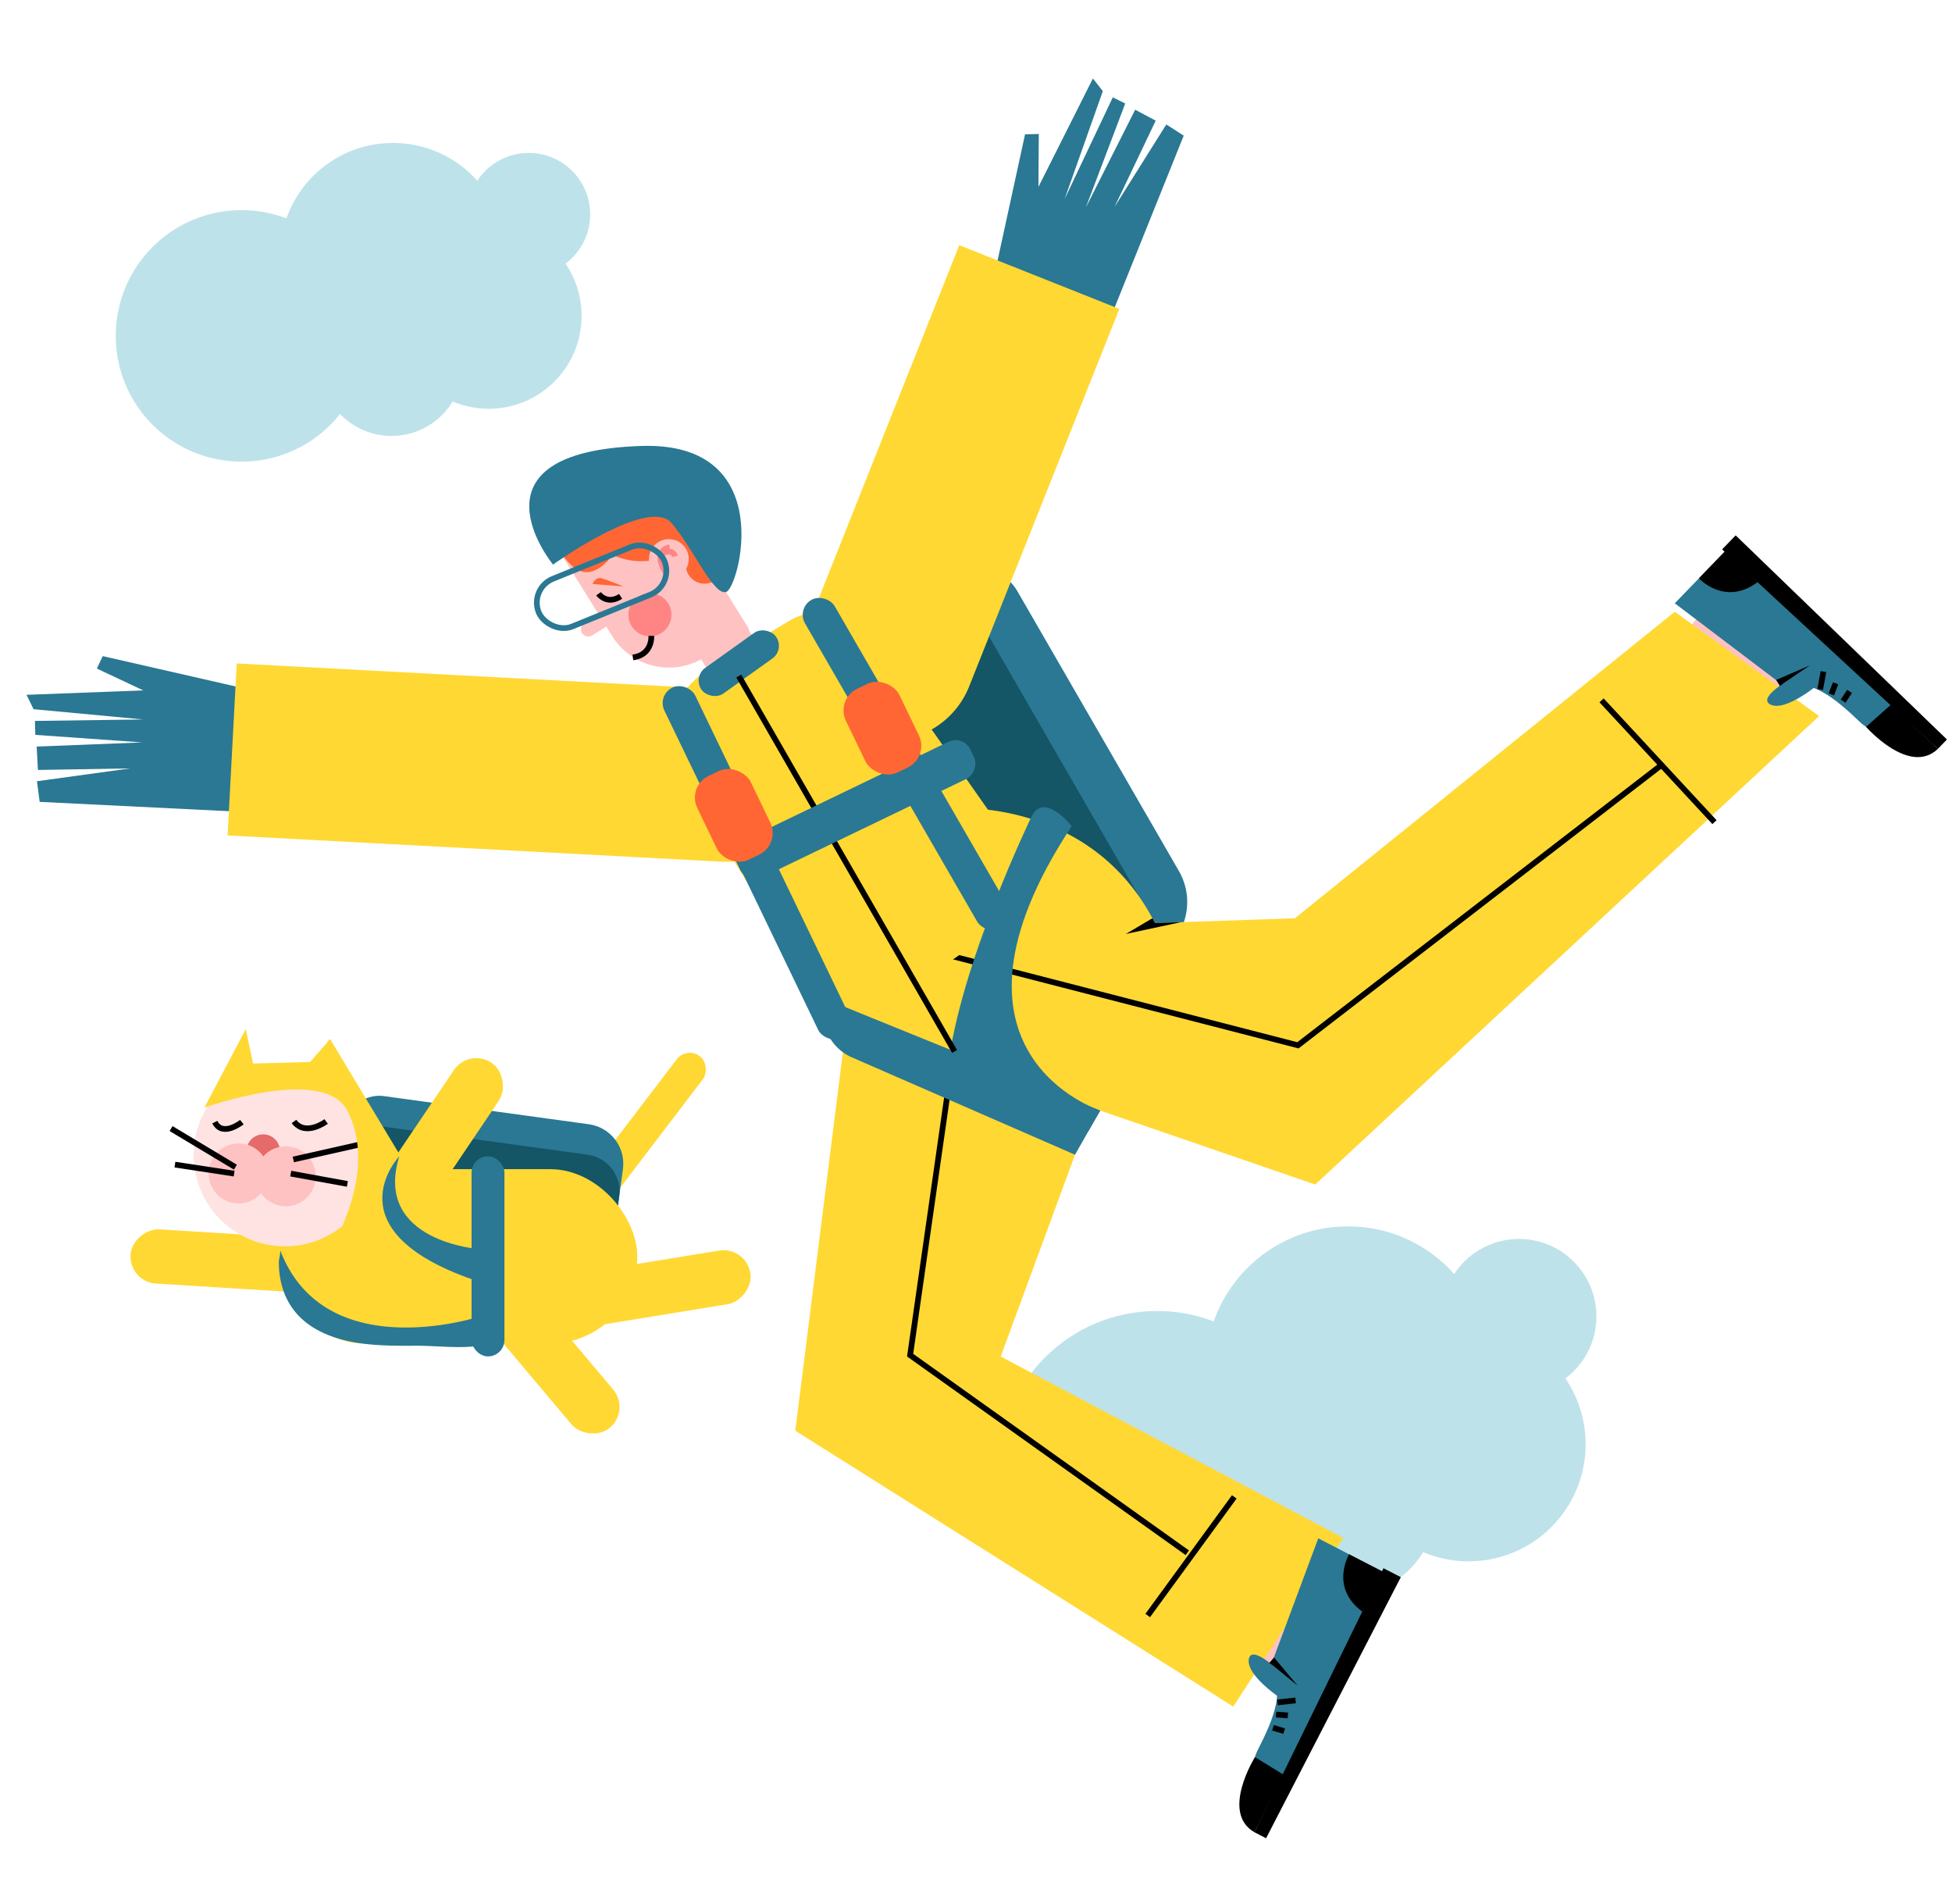 <svg id="Capa_1" data-name="Capa 1" xmlns="http://www.w3.org/2000/svg" viewBox="0 0 1366 1332"><title>Mesa de trabajo 22</title><circle cx="809.71" cy="1028.11" r="110.89" fill="#bee2ea"/><circle cx="943.28" cy="957.55" r="99.55" fill="#bee2ea"/><circle cx="942.02" cy="1053.31" r="63" fill="#bee2ea"/><circle cx="1027.71" cy="1010.47" r="81.91" fill="#bee2ea"/><circle cx="1062.99" cy="921" r="54.18" fill="#bee2ea"/><rect x="433.97" y="724" width="23" height="146" rx="11.5" transform="translate(316.52 1700.89) rotate(-142.68)" fill="#ffd833"/><rect x="255.49" y="749.98" width="149.02" height="201.04" rx="27.93" transform="translate(-557.49 1061.73) rotate(-82.18)" fill="#2a7893"/><rect x="264.66" y="760.49" width="127.8" height="201.04" rx="25.98" transform="translate(-569.14 1069.38) rotate(-82.18)" fill="#145566"/><rect x="552" y="413" width="232" height="313" rx="43.49" transform="translate(-195.25 410.3) rotate(-30)" fill="#2a7893"/><rect x="554.21" y="421.26" width="198.97" height="313" rx="40.45" transform="translate(-201.3 404.25) rotate(-30)" fill="#145566"/><polygon points="694.62 198.21 717.33 93.97 726.95 93.74 726.69 130.76 764.82 54.91 771.75 63.77 744.99 139.35 778.72 68.11 787.43 72.42 759.81 145.31 794.39 76.76 808.76 84.42 779.92 144.83 816.18 87.07 828.36 94.9 763.27 256.83 694.62 198.21" fill="#2a7893"/><rect x="826.51" y="1060.84" width="77.87" height="109.1" transform="translate(2223.25 728.79) rotate(111.92)" fill="#ffc2c2"/><path d="M777.39,651S838.6,704,764.5,774.77L700.27,949.08,940,1076l-77,118L556.54,1001l47.29-375.88Z" fill="#ffd833"/><polyline points="675.61 677.82 636.9 948.12 830.87 1086.38" fill="none" stroke="#000" stroke-miterlimit="10" stroke-width="4"/><line x1="863.74" y1="1047.29" x2="803.16" y2="1130.28" fill="none" stroke="#000" stroke-miterlimit="10" stroke-width="4"/><path d="M887.76,1169.51l34.75-93.2,45.77,23.62-88.54,178.28s-9.74-34.17.78-54.56S900.36,1180,887.76,1169.51Z" fill="#2a7893"/><path d="M901.09,1174.72s-25-25.92-27.15-14,24.18,28.84,24.18,28.84Z" fill="#2a7893"/><polygon points="968.15 1097.19 980.28 1103.45 886 1286.12 877.83 1281.9 968.15 1097.19"/><path d="M944.12,1087.46s-13.84,22.9,9.18,40.1l15-27.63Z"/><polygon points="890.93 1165.34 908.07 1179.33 891.55 1159.65 888.19 1163.5 890.93 1165.34"/><line x1="893.98" y1="1191.09" x2="906.65" y2="1189.67" fill="none" stroke="#000" stroke-miterlimit="10" stroke-width="4"/><line x1="892.95" y1="1199.57" x2="901.24" y2="1200.17" fill="none" stroke="#000" stroke-miterlimit="10" stroke-width="4"/><line x1="890.81" y1="1208.81" x2="898.64" y2="1211.18" fill="none" stroke="#000" stroke-miterlimit="10" stroke-width="4"/><path d="M898,1241.56l-19.78-12.21s-24.34,38.84-.37,52.55Z"/><rect x="1154.1" y="433.44" width="77.87" height="109.1" transform="translate(565.54 -637.94) rotate(38.62)" fill="#ffc2c2"/><path d="M589.8,715.08,920.4,828.74,1273,501l-101-73L906.15,642.47l-79.78,2.73-18.11.62c-.58-1.14-1.17-2.27-1.78-3.38-47.26-87.67-146.54-76.81-146.54-76.81Z" fill="#ffd833"/><polyline points="656.8 666.54 908.27 731.34 1163.94 534.28" fill="none" stroke="#000" stroke-miterlimit="10" stroke-width="4"/><path d="M826.37,645.2l-18.11.62c-.58-1.14-1.17-2.27-1.78-3.38l-18.62,11Z"/><path d="M1251.28,482.17,1172,422.09l35.78-37,145.31,136.06s-35.53-.5-52-16.44S1265,473.12,1251.28,482.17Z" fill="#2a7893"/><path d="M1260.11,470.9s-32,16.5-21.23,22S1273.45,478,1273.45,478Z" fill="#2a7893"/><polygon points="1205.13 384.38 1214.61 374.57 1362.46 517.38 1356.07 523.99 1205.13 384.38"/><path d="M1188.9,404.6s17.95,19.84,41,2.74l-22.17-22.29Z"/><polygon points="1248.2 477.93 1266.52 465.54 1242.93 475.71 1245.65 480.02 1248.2 477.93"/><line x1="1273.74" y1="482.41" x2="1276.03" y2="469.87" fill="none" stroke="#000" stroke-miterlimit="10" stroke-width="4"/><line x1="1281.56" y1="485.84" x2="1284.52" y2="478.08" fill="none" stroke="#000" stroke-miterlimit="10" stroke-width="4"/><line x1="1289.8" y1="490.55" x2="1294.32" y2="483.73" fill="none" stroke="#000" stroke-miterlimit="10" stroke-width="4"/><path d="M1323.23,493.09l-17.38,15.44s30.2,34.48,50.22,15.46Z"/><path d="M589.08,725.53,732.66,625.42,608.45,448.3a40.8,40.8,0,0,0-56-14L495.8,468.4a54.24,54.24,0,0,0-18.56,74.45Z" fill="#ffd833"/><path d="M503.21,414.59h4.12A17.44,17.44,0,0,1,524.77,432v44.79a0,0,0,0,1,0,0h-39a0,0,0,0,1,0,0V432A17.44,17.44,0,0,1,503.21,414.59Z" transform="matrix(-0.85, 0.53, -0.53, -0.85, 1169.78, 557.01)" fill="#ffc2c2"/><path d="M416.7,357.29h37.07a46.82,46.82,0,0,1,46.82,46.82v67.06a0,0,0,0,1,0,0H416.7a0,0,0,0,1,0,0V357.29A0,0,0,0,1,416.7,357.29Z" transform="translate(1066.94 523.44) rotate(148.09)" fill="#ffc2c2"/><rect x="404.8" y="429.11" width="33.67" height="10.04" rx="5.02" transform="translate(1009.02 579.81) rotate(148.09)" fill="#ffc2c2"/><circle cx="454.81" cy="430.11" r="15.09" fill="#ff8585"/><path d="M455.81,444.89c0,.87.58,13.22-12.92,15.09" fill="none" stroke="#000" stroke-miterlimit="10" stroke-width="4"/><path d="M418.86,415.41s5.76,8.18,15.44,1.82" fill="none" stroke="#000" stroke-miterlimit="10" stroke-width="4"/><path d="M436.27,410.29l-21.64-1.69s2.12-5.32,6.49-4S436.27,410.29,436.27,410.29Z" fill="#f63"/><circle cx="492.96" cy="395.35" r="13" fill="#f63"/><ellipse cx="480.54" cy="366.35" rx="25.46" ry="25.35" fill="#f63"/><ellipse cx="448.76" cy="357.82" rx="41" ry="34.82" fill="#f63"/><path d="M390,383c8.87,13.71,17.59,22.85,30.65,13.54s16.45-28,7.58-41.68-26.65-17.26-39.71-7.95S381.13,369.29,390,383Z" fill="#f63"/><circle cx="468.06" cy="391.12" r="13.92" fill="#ffc2c2"/><path d="M468.57,382.88S456,384.71,466,400.79" fill="none" stroke="#ff8585" stroke-miterlimit="10" stroke-width="4"/><path d="M472.53,389.23s-2.16-6.74-10.14-1.09" fill="none" stroke="#ff8585" stroke-miterlimit="10" stroke-width="4"/><path d="M441.72,337.71s22.22,6.37,16.78,24.7l26-15.71s-18.46-24.53-33-19.55Z" fill="#f63"/><polygon points="172.13 481.93 71.9 459.05 67.8 467.76 100.24 483.03 18.56 486.13 23.49 496.19 100.33 503.37 24.46 504.38 24.7 514.15 99.53 519.42 25.67 522.34 26.54 538.69 90.97 537.62 25.86 546.59 27.76 561.02 195.52 569.3 172.13 481.93" fill="#2a7893"/><rect x="648.61" y="165.78" width="83.97" height="273.3" rx="41.99" transform="translate(182.42 -254.47) rotate(23.97)" fill="#2a7893"/><path d="M603,181.22H723.45a0,0,0,0,1,0,0v284a60.24,60.24,0,0,1-60.24,60.24h0A60.24,60.24,0,0,1,603,465.25v-284a0,0,0,0,1,0,0Z" transform="matrix(0.93, 0.37, -0.37, 0.93, 177.55, -220.09)" fill="#ffd833"/><rect x="222.24" y="393.09" width="83.97" height="273.3" rx="41.99" transform="translate(-278.8 765.47) rotate(-86.96)" fill="#2a7893"/><line x1="1120.77" y1="490" x2="1199.78" y2="575.22" fill="none" stroke="#000" stroke-miterlimit="10" stroke-width="4"/><path d="M305.13,332H425.61a0,0,0,0,1,0,0V678.12a60.24,60.24,0,0,1-60.24,60.24h0a60.24,60.24,0,0,1-60.24-60.24V332a0,0,0,0,1,0,0Z" transform="translate(-188.44 871.59) rotate(-86.96)" fill="#ffd833"/><rect x="372" y="901" width="38" height="111" rx="19" transform="translate(1306.12 1436.42) rotate(139.91)" fill="#ffd833"/><rect x="142.89" y="811.67" width="38" height="141.33" rx="19" transform="translate(-728.79 989.21) rotate(-86.45)" fill="#ffd833"/><rect x="193.97" y="818" width="252" height="122" rx="61" transform="translate(639.93 1758) rotate(180)" fill="#ffd833"/><circle cx="199.42" cy="808.06" r="63.94" fill="#ffe3e3"/><polygon points="253.46 787.34 230.94 727 209.32 760.32 253.46 787.34" fill="#ffe3e3"/><polygon points="183.21 756.72 168.8 727 154.39 772.03 183.21 756.72" fill="#ffe3e3"/><path d="M228.24,784.64s-14.41,10.81-22.52,0" fill="none" stroke="#000" stroke-miterlimit="10" stroke-width="4"/><path d="M169.25,785.09s-13.51,10.81-18.92,0" fill="none" stroke="#000" stroke-miterlimit="10" stroke-width="4"/><polygon points="230.49 727.45 234.99 758.07 217.88 747.13 230.49 727.45" fill="#e56a6a"/><polygon points="167.9 728.32 175.1 749.52 158.62 758.82 167.9 728.32" fill="#e56a6a"/><circle cx="184.21" cy="805.35" r="11.71" fill="#e56a6a"/><rect x="442.97" y="837" width="38" height="128" rx="19" transform="translate(1276.94 300.15) rotate(80.75)" fill="#ffd833"/><rect x="293.71" y="735.07" width="38" height="117.37" rx="19" transform="matrix(-0.83, -0.56, 0.56, -0.83, 126.19, 1626.25)" fill="#ffd833"/><circle cx="199.97" cy="823" r="21" fill="#ffc2c2"/><circle cx="166.97" cy="821" r="21" fill="#ffc2c2"/><line x1="205.27" y1="811.21" x2="269.22" y2="796.8" fill="none" stroke="#000" stroke-miterlimit="10" stroke-width="4"/><line x1="203.47" y1="821.11" x2="243.1" y2="828.32" fill="none" stroke="#000" stroke-miterlimit="10" stroke-width="4"/><line x1="164.74" y1="816.61" x2="119.71" y2="789.59" fill="none" stroke="#000" stroke-miterlimit="10" stroke-width="4"/><line x1="163.84" y1="821.11" x2="122.42" y2="814.81" fill="none" stroke="#000" stroke-miterlimit="10" stroke-width="4"/><rect x="373.5" y="392.5" width="95" height="36" rx="18" transform="translate(-123.71 189.05) rotate(-22.15)" fill="none" stroke="#2a7893" stroke-miterlimit="10" stroke-width="4"/><rect x="485" y="453" width="64" height="22" rx="11" transform="translate(-173.39 386.84) rotate(-35.53)" fill="#2a7893"/><rect x="517.53" y="467.65" width="24" height="272.04" rx="12" transform="translate(-209.49 289.56) rotate(-25.72)" fill="#2a7893"/><rect x="622" y="402" width="24" height="265" rx="12" transform="translate(-182.31 388.61) rotate(-30)" fill="#2a7893"/><path d="M590,704l179.82,73-17.52,30.9L596.17,739.79A33.59,33.59,0,0,1,576,709h0Z" fill="#2a7893"/><path d="M722,571s-50.59,104.29-58.79,177.14l98.28,43.52L770,777s-125-40-20-199C750,578,730.85,553.76,722,571Z" fill="#2a7893"/><line x1="517" y1="473" x2="668" y2="735.65" fill="none" stroke="#000" stroke-miterlimit="10" stroke-width="4"/><rect x="584" y="475.57" width="28.83" height="181.67" rx="11.39" transform="translate(849.06 -218.51) rotate(64.28)" fill="#2a7893"/><rect x="492.71" y="538" width="41.58" height="65" rx="16.77" transform="translate(-196.69 279.32) rotate(-25.72)" fill="#f63"/><rect x="596.71" y="477" width="41.58" height="65" rx="16.77" transform="translate(-159.92 318.4) rotate(-25.72)" fill="#f63"/><path d="M387,395s67-48,83-29,29.13,50.46,38.06,48.23S545.21,309,449,312C322,316,387,395,387,395Z" fill="#2a7893"/><path d="M143,775s83.17-30,100,2c21,40-8,90-8,90l49-52-53-88-14,16-39.91,1.11L172,720Z" fill="#ffd833"/><rect x="330" y="809" width="23" height="140" rx="11.5" fill="#2a7893"/><path d="M195.92,874.3c.7,1.55-.73,6.59-.76,8.37a59.8,59.8,0,0,0,3.28,20.63c8.49,24.17,32.12,33.84,55.79,36.79,11.94,1.49,24,1.53,36,1.44,13.74-.11,27.85,1.78,41.56.48.18,0,2,0,2.07-.28L336,921S227,957,195.92,874.3Z" fill="#2a7893"/><path d="M279.42,809S229,862,336,897V874S260.85,869,279.42,809Z" fill="#2a7893"/><circle cx="169" cy="235" r="88" fill="#bee2ea"/><circle cx="275" cy="179" r="79" fill="#bee2ea"/><circle cx="274" cy="255" r="50" fill="#bee2ea"/><circle cx="342" cy="221" r="65" fill="#bee2ea"/><circle cx="370" cy="150" r="43" fill="#bee2ea"/></svg>
